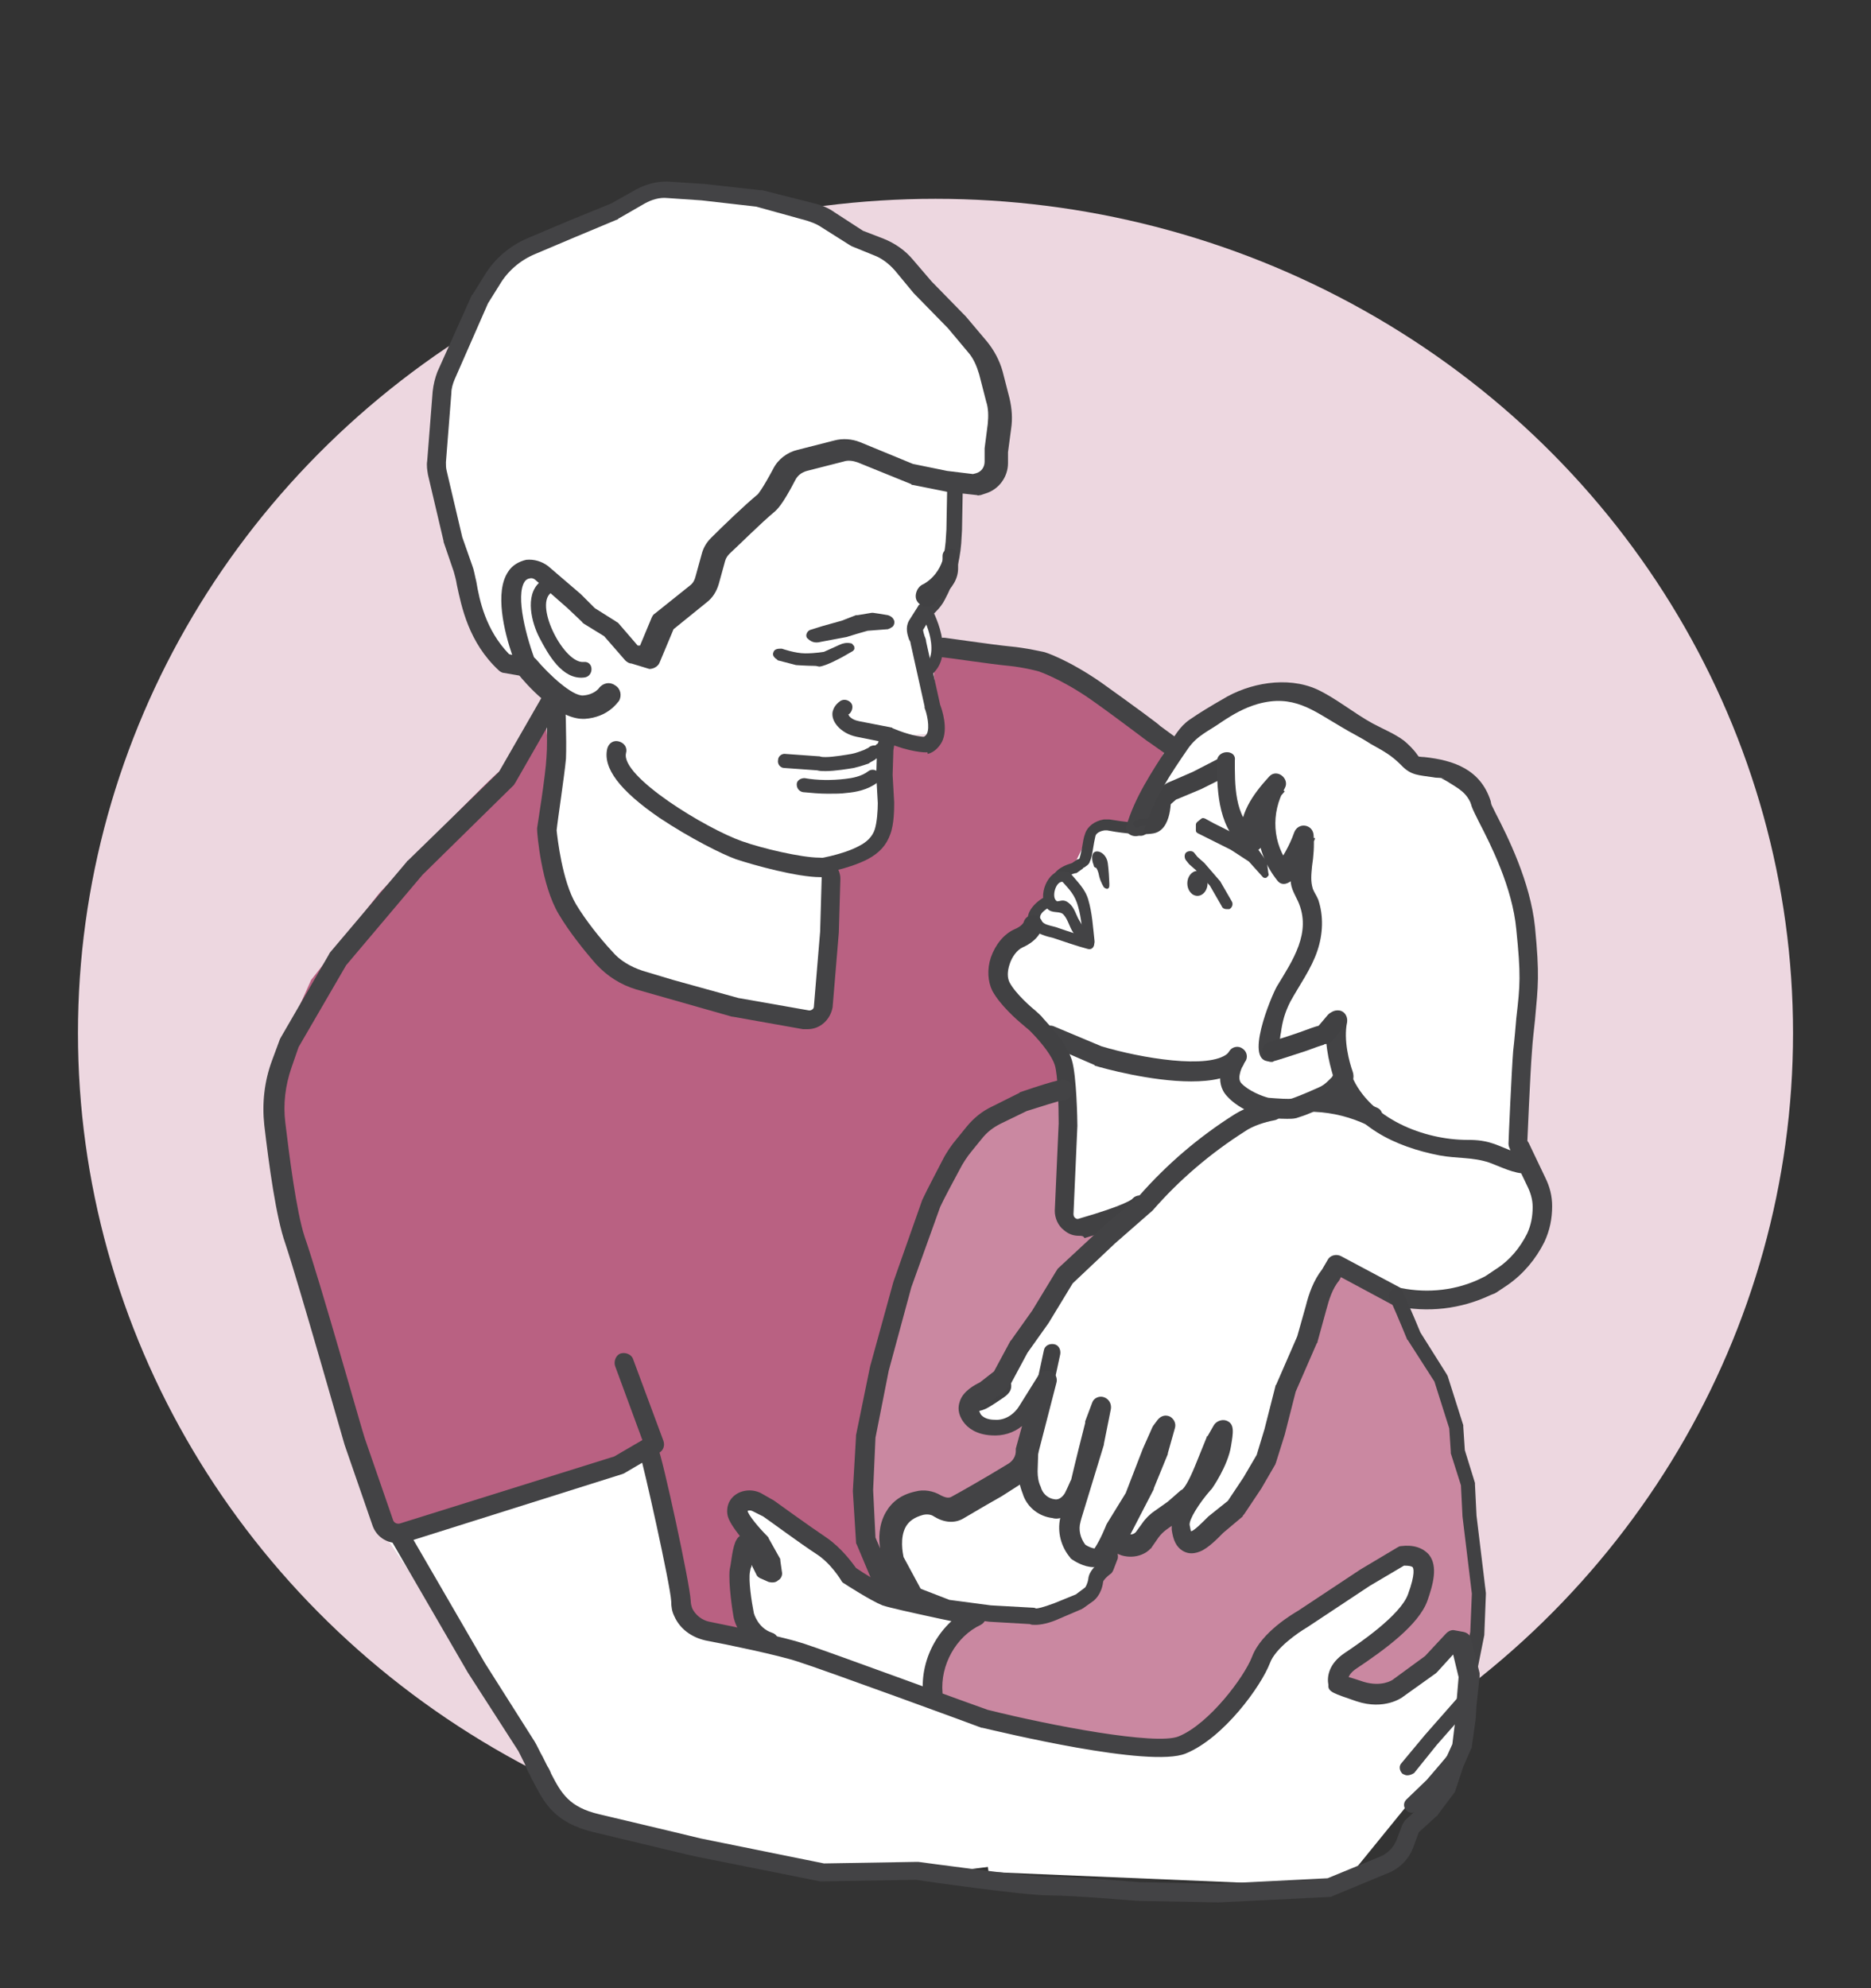 <?xml version="1.0" encoding="utf-8"?>
<!-- Generator: Adobe Illustrator 24.0.2, SVG Export Plug-In . SVG Version: 6.00 Build 0)  -->
<svg version="1.1" xmlns="http://www.w3.org/2000/svg" xmlns:xlink="http://www.w3.org/1999/xlink" x="0px" y="0px" width="240px"
	 height="255px" viewBox="0 0 240 255" style="enable-background:new 0 0 240 255;" xml:space="preserve">
<rect x="0" y="0" width="240" height="255" fill="#333333" stroke="none"/>
<style type="text/css">
	.st0{fill:#EDD7E0;}
	.st1{fill:#FFFFFF;}
	.st2{opacity:0.6;fill:#A6D0AB;}
	.st3{fill:#A73A64;}
	.st4{fill:#DCB0C1;}
	.st5{fill:#434345;}
	.st6{fill:none;stroke:#434345;stroke-width:2.314;stroke-linecap:round;stroke-linejoin:round;stroke-miterlimit:10;}
	.st7{fill:#B96182;}
	.st8{fill:#FFFFFF;stroke:#FFFFFF;stroke-width:1.176;stroke-miterlimit:10;}
	.st9{fill:#A73A64;stroke:#A73A64;stroke-width:1.176;stroke-linejoin:round;stroke-miterlimit:10;}
	.st10{fill:#434345;stroke:#434345;stroke-width:1.176;stroke-linejoin:round;stroke-miterlimit:10;}
	.st11{fill:#A73A64;stroke:#A73A64;stroke-width:1.176;stroke-miterlimit:10;}
	.st12{fill:#434345;stroke:#434345;stroke-width:1.176;stroke-miterlimit:10;}
	.st13{fill:#CA88A1;}
	.st14{fill:#5F9E6C;}
	.st15{fill:none;stroke:#434345;stroke-width:2.06;stroke-linecap:round;stroke-miterlimit:10;}
	.st16{fill:none;stroke:#434345;stroke-width:1.545;stroke-linecap:round;stroke-linejoin:round;stroke-miterlimit:10;}
	.st17{fill:none;stroke:#434345;stroke-width:2.06;stroke-linecap:round;stroke-linejoin:round;stroke-miterlimit:10;}
	.st18{fill:none;stroke:#434345;stroke-width:1.545;stroke-linecap:round;stroke-miterlimit:10;}
	.st19{fill:none;stroke:#434345;stroke-width:2.575;stroke-linecap:round;stroke-miterlimit:10;}
	.st20{fill:#434345;stroke:#434345;stroke-width:0.258;stroke-miterlimit:10;}
	.st21{fill:none;stroke:#434345;stroke-width:3;stroke-miterlimit:10;}
	.st22{fill:none;stroke:#434345;stroke-width:3;stroke-linecap:round;stroke-linejoin:round;stroke-miterlimit:10;}
	.st23{fill:none;stroke:#434345;stroke-width:2.418;stroke-linecap:round;stroke-linejoin:round;stroke-miterlimit:10;}
	.st24{fill:#BC7597;}
	.st25{clip-path:url(#SVGID_2_);fill:none;}
	.st26{clip-path:url(#SVGID_2_);fill:#FFFFFF;}
	.st27{clip-path:url(#SVGID_2_);}
	.st28{clip-path:url(#SVGID_2_);fill:#B96182;}
	
		.st29{clip-path:url(#SVGID_2_);fill:none;stroke:#434345;stroke-width:2.902;stroke-linecap:round;stroke-linejoin:round;stroke-miterlimit:10;}
	.st30{clip-path:url(#SVGID_2_);fill:none;stroke:#434345;stroke-width:1.524;stroke-miterlimit:10;}
	
		.st31{clip-path:url(#SVGID_2_);fill:none;stroke:#434345;stroke-width:1.935;stroke-linecap:round;stroke-linejoin:round;stroke-miterlimit:10;}
	.st32{clip-path:url(#SVGID_2_);fill:#434345;}
	.st33{clip-path:url(#SVGID_2_);fill:none;stroke:#434345;stroke-width:2.902;stroke-miterlimit:10;}
	
		.st34{clip-path:url(#SVGID_2_);fill:none;stroke:#434345;stroke-width:1.524;stroke-linecap:round;stroke-linejoin:round;stroke-miterlimit:10;}
	.st35{fill:none;stroke:#434345;stroke-width:2.742;stroke-linecap:round;stroke-linejoin:round;stroke-miterlimit:10;}
	.st36{fill:#414143;}
	.st37{fill:none;stroke:#434345;stroke-width:2;stroke-linecap:round;stroke-linejoin:round;stroke-miterlimit:10;}
	.st38{fill:none;stroke:#434345;stroke-width:2.5;stroke-linecap:round;stroke-linejoin:round;stroke-miterlimit:10;}
	.st39{fill:#434345;stroke:#434344;stroke-miterlimit:10;}
	.st40{fill:none;stroke:#434345;stroke-width:2.5;stroke-miterlimit:10;}
	.st41{fill:none;stroke:#434345;stroke-width:1.4;stroke-miterlimit:10;}
	.st42{fill:#434345;stroke:#434345;stroke-miterlimit:10;}
	.st43{fill:none;stroke:#434344;stroke-width:2.5;stroke-linecap:round;stroke-linejoin:round;stroke-miterlimit:10;}
	.st44{fill:#434344;stroke:#434344;stroke-width:2;stroke-linecap:round;stroke-linejoin:round;stroke-miterlimit:10;}
	.st45{fill:#434344;}
	.st46{fill:#434345;stroke:#434345;stroke-width:0.765;stroke-miterlimit:10;}
	.st47{fill:none;stroke:#434345;stroke-width:2;stroke-linecap:round;stroke-miterlimit:10;}
	.st48{fill:none;stroke:#434345;stroke-width:2.5;stroke-linecap:round;stroke-miterlimit:10;}
	.st49{fill:none;stroke:#434345;stroke-width:1.912;stroke-linecap:round;stroke-linejoin:round;stroke-miterlimit:10;}
	.st50{fill:none;stroke:#434345;stroke-width:3;stroke-linecap:round;stroke-miterlimit:10;}
	.st51{fill:#434345;stroke:#434345;stroke-width:0.765;stroke-linecap:round;stroke-linejoin:round;stroke-miterlimit:10;}
	.st52{clip-path:url(#SVGID_4_);fill:#EDD7E0;}
	.st53{clip-path:url(#SVGID_4_);fill:#FFFFFF;}
	.st54{clip-path:url(#SVGID_4_);fill:#A73A64;}
	.st55{clip-path:url(#SVGID_4_);fill:#B96182;}
	.st56{clip-path:url(#SVGID_4_);fill:#DCB0C1;}
	.st57{clip-path:url(#SVGID_4_);}
	.st58{fill:#4D4D4D;}
	.st59{clip-path:url(#SVGID_4_);fill:#4D4D4D;}
	
		.st60{clip-path:url(#SVGID_4_);fill:none;stroke:#4D4D4D;stroke-width:2.5;stroke-linecap:round;stroke-linejoin:round;stroke-miterlimit:10;}
	.st61{clip-path:url(#SVGID_6_);fill:#EDD7E0;}
	.st62{clip-path:url(#SVGID_6_);fill:#FFFFFF;}
	.st63{clip-path:url(#SVGID_6_);fill:#DCB0C1;}
	.st64{clip-path:url(#SVGID_6_);}
	.st65{fill:#8CC63F;}
	.st66{fill:none;stroke:#434345;stroke-width:1.129;stroke-linecap:round;stroke-linejoin:round;stroke-miterlimit:10;}
	.st67{fill:#434345;stroke:#434345;stroke-width:0.753;stroke-linecap:round;stroke-linejoin:round;stroke-miterlimit:10;}
	.st68{fill:#434345;stroke:#434345;stroke-width:2;stroke-linecap:round;stroke-linejoin:round;stroke-miterlimit:10;}
</style>
<g id="Lager_1">
</g>
<g id="Lager_3">
	<ellipse class="st0" cx="120" cy="132.5" rx="110" ry="107"/>
</g>
<g id="Lager_4">
</g>
<g id="Lager_2">
</g>
<g id="Lager_6">
</g>
<g id="Lager_7">
</g>
<g id="Lager_8">
</g>
<g id="Lager_5">
	<g>
		<defs>
			<path id="SVGID_1_" d="M-151.7,15.2c64.8,0,119.3,45.5,125.1,110c7.8,86.1-7.4,127.4-100.8,108.2
				c-63.5-13.1-151.3,7.5-140.3-103.7"/>
		</defs>
		<clipPath id="SVGID_2_">
			<use xlink:href="#SVGID_1_"  style="overflow:visible;"/>
		</clipPath>
		<path class="st29" d="M29.7,144.6l-16.1,0.7c0,0,1.9,4.7-7.7,0.9l-7.1,0.3"/>
	</g>
	<g>
		<path class="st1" d="M71.1,89.4l-4.7,6.4l-1.4,4l-8.5,7.6l-8.8,10.4l-4.5,5.7l-5.9,10.2l-2.6,6.2l1.7,12.3l2.1,7.1l5.2,19.9
			l5.7,17.8l24.2,35.4l31.4,7.8h15.7l7.2-0.9c6.2-0.8,8.5-8.6,3.7-12.6l-7.8-6.6l-39.3-30.4l2.6,14.7l0.9,3.3l6.2,2.1l1.7-0.2
			l-1.2-5l0.9-5.9l-0.7-3.8c0,0-1.4-2.1,0-2.6c1.4-0.5,3.8,1.4,3.8,1.4l5.9,3.8l3.3,3.3l5.2,3.3l-2.4-6.4v-9.7l1.2-10.4l6.9-23.4
			l2.6-2.6l1.4-3.3c0,0,4.5-5.2,8.1-6.2s5.9-2.6,5.9-2.6l-0.5-4.5l-4-3.8l-4.5-4.5c0,0-2.4-2.4,0.5-5c2.8-2.6,4-4.7,4-4.7l1.9-3.1
			l1.7-1.7l2.8-1.7l1.2-3.6l1.7-1.2h2.6l2.1-3.6l4-6.4l-13.7-10.4L130,84l-9.2-0.7l-1.4,3.1l1.4,6.4l-0.9,2.6h-3.6l-2.1-0.5
			l-0.7,4.3l0.7,6.2l-0.9,2.4l-4,2.6l-2.6,1.2c0,0-0.9,18.5-1.2,18.9c-0.2,0.5-4,0.5-4,0.5l-21.6-5l-5.4-5.9l-3.6-7.6l-0.9-6.4
			c0,0,3.1-14,1.9-15.9"/>
		<path class="st1" d="M150.4,95l-19.8,15.8l-7.1,11.6l10.4,14.6l2.8,7.4l-0.3,14.2l12-6.4l-12.3,11.6l-7.1,10.6l-2.4,2.9l-3.1,2.4
			c0,0,1.2,3.5,3.4,3.2c2.2-0.3,4.6-2.5,4.6-2.5l2.4-4.2l-1.9,9.2l-1.6,3.4l-8.7,4.7l-3.1-1.3l-3.5,1.5l-1.2,3.5l1.2,4.1l1.8,3.5
			l-2.5-0.1l-5.8-3.3l-2.2-2.8l-8.8-6.3c0,0-3.9,0.2-3.3,1.4c0.6,1.2,3,4.8,3,4.8l-2.5-0.6l-0.4,5.2l0.9,4.4l1.8,2.7l4.9,1.2
			l11.8,4.5l10.6,3.9l2.4,20.3l45.2,1.9l16.1-19.8l1.9-14l0.5-4.8l-2-10.1v-3.6l-1.5-4.6l-1-3.7L185,177l-3.5-5.3l-1.9-5.1l3.6-0.1
			c0,0,11-1.6,12.5-5.7s2.1-8.1,2.1-8.1l-3-6.4l1.1-14.4l0.3-11.7l-1.5-6.1l-2.5-6.5l-2.1-5.6l-3.3-3.3l-5.1-0.6l-2.8-2.4l-7-4.5
			l-4.3-2.1l-4.4-0.6l-4.8,1.6l-4.8,2.7l-2.1,1.9L150.4,95z"/>
		<path class="st7" d="M69.8,90.7c0,0-4.7,7.9-5.3,7.9s-15.8,15.9-15.8,15.9l-8.8,11.2l-4.9,11l0.8,18.6l13.8,41.7l28.6-9.6l4.1-1.4
			l5.2,22.2l7.7,1.8l-0.1-12.5l-1.1-4.1l2.9-1.4l10.6,8.2l5.1,4.2c0,0-2.7-11.1-2.7-12.2c0-1.1,1.1-9.9,1.1-9.9l7.4-28.2l6-9.6
			l7.7-3.8l4.1-1.6l-1.4-5.2l-7.3-8.6l0.8-3.3l2.9-3.2l2.3-3l1.2-2.5l3-2.2l2.5-5.1l4.5-0.1l5.1-10.4L133.1,85l-12.6-1.6
			c0,0-2.1,2.7-1.8,3.8c0.3,1.1,1.8,5.5,1.8,5.5l-1.4,2.2l-5.2-0.5l-0.5,3.8l-0.3,6.9c0,0,0,3.8-6,4.9l-2.5,20.8l-7.1-1.1l-20.8-6.6
			l-6.6-10.7l0.5-14L69.8,90.7z"/>
		<path class="st1" d="M84.1,23.8l-7.8,4l-10.2,4.7l-3.8,4.3l-5,11.4l-1.4,6.4l0.2,6.4l1.9,9l1.7,6.6l2.8,6.4l3.3,2.6l2.1,0.9
			l2.8,3.8l-1.2,18l7.8,15l23,7.1l5-0.1c0,0,0.2-0.5,1.4-9.7c1.2-9.2-0.1-9.1-0.1-9.1l6.5-2.8l0.8-7.1l-0.1-7.1l6.9-0.5l-1.1-9
			l-0.4-5.2l3.9-17.2l4.7-2.8l0.7-6.6l-2.1-7.8l-7.6-7.8l-4.5-5.2l-5-1.9l-4-2.8l-8.5-2.4L84.1,23.8z"/>
		<path class="st13" d="M136.9,139.4l-9.5,3.8l-4.5,5l-2.1,4.7l-2.8,3.3l-3.8,13.5l-3.3,13.7l-0.2,9.7l1.7,7.8l4.7,3.8l-2.8-6.9
			c0,0-1.4-6.4,6.4-4.5l3.1-0.7l7.6-4.7l1.2-7.1l-3.3,2.1l-4.3-0.5l-1.2-2.8l5-3.3l3.8-7.3l4.3-5.9l11.1-9.7l-8.3,4.3l-3.1-1.9
			l0.7-3.5L136.9,139.4z"/>
		<path class="st13" d="M179.5,166.6l-8.1-4.7l-2.8,4.3l-3.8,11.8l-1.9,7.3l-3.3,6.4l-3.3,3.8l-3.1,1.9c0,0-3.3,0.2-1.9-3.3
			l-1.7,0.2l-3.1,3.3l-3.3,0.2l-0.5,2.1l-1.4,2.4l-0.7,2.1l-8.1,3.6l-7.3-0.5c0,0-6.9,3.8-5,10.2c0,0,25.6,8.1,29.6,6.6l3.8-1.9
			l5.2-4.3l3.6-6.6l5.2-4.3l9.5-6.2c0,0,4.5-2.1,5.4-0.7l-0.5,4.7l-3.8,3.8l-5.7,4.5c0,0-1.4,3.6,1.7,3.6s5.9-1.2,5.9-1.2l5.9-5
			l1.9,1.7l1.2-2.6v-7.3l-0.4-9.5c-0.1-1.6-0.3-3.1-0.8-4.6l-1.4-4.7c-0.1-0.2-0.1-0.5-0.2-0.7l-0.9-4c-0.4-2-1.2-3.9-2.3-5.5
			l-1.9-2.9L179.5,166.6z"/>
		<g>
			<path class="st5" d="M118.8,96.5c-0.1,0-2,0-4.9-1.2l-4-0.8c-1-0.2-1.9-0.7-2.5-1.4c-0.5-0.6-0.7-1.2-0.6-1.8
				c0.1-0.4,0.3-0.9,1-1.4c0.5-0.3,1.1-0.1,1.4,0.3s0.1,1.1-0.3,1.4c0,0,0,0-0.1,0c0,0,0.1,0.1,0.1,0.2c0.3,0.4,0.8,0.6,1.3,0.7
				l4.1,0.8c0.1,0,0.1,0,0.2,0.1c2.1,0.9,3.6,1.1,4,1.1c0.2-0.1,0.3-0.2,0.4-0.4c0.4-0.8,0-2.6-0.3-3.3c0,0,0-0.1,0-0.2l-1.8-8.1
				c0-0.2-0.1-0.3-0.2-0.5c-0.2-0.6-0.5-1.5,0-2.4l1.2-1.9c0-0.1,0.1-0.1,0.2-0.2l0.6-0.6c0.3-0.3,0.6-0.6,0.8-1
				c1.1-2,1.7-4.2,1.9-6.4l0.1-1.6l0.1-5.4c0-0.6,0.5-1,1-1c0.6,0,1,0.5,1,1l-0.1,5.5l-0.1,1.7c-0.2,2.5-0.9,5-2.1,7.2
				c-0.3,0.6-0.7,1.1-1.2,1.6l-0.5,0.5l-1.1,1.8c0,0.1,0.1,0.5,0.2,0.8c0.1,0.2,0.2,0.5,0.2,0.7l1.8,8.1c0.2,0.5,1.1,3.1,0.2,4.8
				c-0.4,0.7-1,1.3-1.8,1.5C119,96.4,118.9,96.5,118.8,96.5z"/>
		</g>
		<g>
			<path class="st5" d="M104.7,112.2c-0.5,0-0.9-0.4-1-0.9c-0.1-0.5,0.3-1.1,0.8-1.1c0,0,3.5-0.5,5.7-1.7c1-0.5,1.7-1.2,2-2.1
				c0.3-0.9,0.4-2.5,0.4-3.4c-0.1-1.6-0.2-3.5-0.2-3.5l0.1-3.4c0-0.1,0-0.1,0-0.2l0.4-1.8c0.1-0.5,0.6-0.9,1.2-0.8
				c0.5,0.1,0.9,0.6,0.8,1.2l-0.3,1.7l-0.1,3.2l0,0c0,0,0.1,1.9,0.2,3.5c0,0.8,0,2.8-0.5,4.1c-0.5,1.4-1.4,2.4-2.9,3.2
				c-2.5,1.3-6.2,1.9-6.4,1.9C104.8,112.2,104.7,112.2,104.7,112.2z"/>
		</g>
		<g>
			<path class="st5" d="M105.9,98.9c-0.4,0-0.7,0-1.1-0.1l-4.2-0.3c-0.5,0-0.9-0.5-0.8-1c0-0.5,0.5-0.9,1-0.8L105,97
				c0,0,0.1,0,0.1,0c0.3,0.1,0.5,0.1,0.8,0.1c1,0,2.7-0.3,3.3-0.4c0.6-0.1,1.3-0.4,1.6-0.5l0.6-0.3c0.2-0.2,0.5-0.3,0.8-0.3
				c0,0,0.1,0,0.1,0c0.1-0.1,0.2-0.2,0.4-0.3l0.7-0.2c0.5-0.2,1,0.1,1.1,0.6c0.2,0.5-0.1,1-0.6,1.1l-0.4,0.1
				c-0.3,0.3-0.6,0.4-0.9,0.4c-0.1,0-0.1,0-0.2,0c0,0-0.1,0-0.1,0.1l-0.7,0.4c0,0-0.1,0-0.1,0.1c0,0-1.1,0.4-2,0.6
				C108.9,98.6,107.1,98.9,105.9,98.9C105.9,98.9,105.9,98.9,105.9,98.9z M112.5,97.3C112.5,97.3,112.5,97.3,112.5,97.3
				C112.5,97.3,112.5,97.3,112.5,97.3z"/>
		</g>
		<g>
			<path class="st5" d="M104.7,82.4c-0.6,0-1-0.4-1.2-0.6c-0.1-0.2-0.1-0.4,0-0.6c0.1-0.2,0.2-0.3,0.4-0.4l1.6-0.5l2.5-0.7l1.8-0.7
				c0,0,0.1,0,0.2,0l1.8-0.3c0.1,0,0.1,0,0.2,0c0.1,0,1.3,0.2,1.9,0.3c0.6,0.2,0.7,0.5,0.8,0.7c0.1,0.4-0.1,0.8-0.4,0.9
				c-0.1,0.1-0.2,0.1-0.4,0.2l-2.6,0.2l-1.4,0.4l-1.3,0.4l-3.2,0.6C105,82.4,104.9,82.4,104.7,82.4z"/>
		</g>
		<g>
			<path class="st5" d="M104.4,85.4c-0.9,0-2.3-0.1-2.3-0.1l-2.3-0.6c0,0-0.1,0-0.1-0.1c-0.2-0.1-0.7-0.5-0.5-0.9
				c0.1-0.5,0.7-0.5,0.9-0.5c0.1,0,0.1,0,0.2,0c0,0,1.7,0.6,3,0.6c1.3,0,2.4-0.2,2.4-0.2l2-0.9c0.4-0.2,0.9-0.3,1.4-0.2
				c0.1,0,0.3,0.1,0.3,0.2l0.1,0.1c0.1,0.1,0.1,0.2,0.1,0.4c0,0.1-0.1,0.2-0.2,0.3l-1.4,0.8c-0.2,0.1-2,1.1-2.9,1.2
				C104.7,85.4,104.6,85.4,104.4,85.4z"/>
		</g>
		<g>
			<path class="st5" d="M118.9,86.9c-0.2,0-0.4-0.1-0.6-0.3c-0.2-0.3-0.2-0.7,0.1-1c2.6-2-0.3-7-0.3-7.1c-0.2-0.3-0.1-0.8,0.3-1
				c0.3-0.2,0.8-0.1,1,0.3c0.1,0.3,3.5,6.2-0.1,8.9C119.2,86.8,119.1,86.9,118.9,86.9z"/>
		</g>
		<g>
			<path class="st36" d="M118.8,77.8c-0.4,0-0.8-0.2-1.1-0.6c-0.3-0.4-0.3-0.9-0.1-1.4c0.2-0.5,0.6-0.8,0.9-0.9c1.2-0.7,2-1.8,2.4-3
				c0,0,0,0,0,0c0-0.2,0-0.4,0-0.6c0-0.6,0.5-1,1.1-0.9c0.6,0,1,0.5,0.9,1.1c0,0.2,0,0.4,0,0.6c0,0.2,0,0.5,0,0.8
				c0,1.3-0.7,2.5-2.1,3.7c-0.4,0.3-0.8,0.7-1.2,1C119.6,77.6,119.3,77.8,118.8,77.8C118.9,77.8,118.8,77.8,118.8,77.8z M119.4,76.8
				L119.4,76.8L119.4,76.8z"/>
		</g>
		<g>
			<path class="st36" d="M146.3,107.2c-0.2,0-0.5-0.1-0.7-0.2c-0.6-0.4-0.7-1.2-0.3-1.7l1.8-2.5c0.2-0.2,0.4-0.5,0.6-0.7l1.4-1.2
				c0.3-0.3,0.6-0.5,0.9-0.6l3-1.3l3.5-1.8c0.6-0.3,1.4-0.1,1.7,0.5c0.3,0.6,0.1,1.4-0.5,1.7l-3.6,1.8l-3.1,1.3
				c-0.1,0-0.2,0.1-0.2,0.1l-1.4,1.2c-0.1,0.1-0.1,0.1-0.2,0.2l-1.8,2.5C147.1,107,146.7,107.2,146.3,107.2z"/>
		</g>
		<g>
			<path class="st36" d="M135.9,113.1c-0.1,0-0.3,0-0.4-0.1c-0.3-0.2-0.4-0.7-0.2-1c0.5-0.7,1.5-1.1,2.2-1.3l0,0l0.6-0.4
				c0,0,0.1-0.1,0.2-0.1c0.1,0,0.2-0.1,0.2-0.2c0.1-0.3,0.2-0.8,0.3-1.3c0.1-0.6,0.2-1.3,0.4-1.8c0.3-0.9,1.2-1.6,2.4-1.8
				c0.2,0,0.5,0,0.7,0c1.8,0.3,4.2,0.6,5.4,0.4c1-0.2,1.2-2.4,1.1-3.5c0-0.4,0.3-0.7,0.7-0.7c0.4,0,0.7,0.3,0.7,0.6
				c0,0.5,0.2,4.6-2.3,5c-1.8,0.3-4.9-0.2-5.9-0.4c-0.1,0-0.2,0-0.2,0c-0.3,0-1.2,0.2-1.3,0.8c-0.1,0.4-0.2,1-0.3,1.6
				c-0.1,0.6-0.2,1.2-0.4,1.6c-0.1,0.4-0.5,0.6-0.8,0.8c-0.1,0-0.1,0.1-0.1,0.1l-0.7,0.5c-0.1,0.1-0.2,0.1-0.3,0.1
				c-1,0.3-1.4,0.6-1.5,0.8C136.3,113,136.1,113.1,135.9,113.1z M138.7,110L138.7,110L138.7,110z"/>
		</g>
		<g>
			<path class="st5" d="M142,114c-0.1,0-0.3-0.1-0.4-0.2c0,0-0.4-0.6-0.6-1.4c-0.1-0.6-0.3-1-0.4-1.1c-0.1,0-0.3-0.1-0.3-0.3
				c-0.2-0.5-0.3-1.1-0.1-1.5c0.1-0.2,0.3-0.3,0.5-0.3c0.7,0,1.3,0.7,1.4,1.5c0.1,0.6,0.2,2.3,0.2,2.6v0.3c0,0.2-0.1,0.4-0.3,0.4
				C142.1,114,142.1,114,142,114z M141.2,110.5C141.2,110.5,141.3,110.5,141.2,110.5c0,0,0-0.1,0-0.1
				C141.2,110.4,141.2,110.5,141.2,110.5z"/>
		</g>
		<g>
			<path class="st5" d="M157.3,116.6c-0.2,0-0.5-0.1-0.6-0.4l-1.5-2.6l-1.8-2l-0.8-0.7c0,0-0.1-0.1-0.1-0.1l-0.4-0.5
				c-0.2-0.3-0.2-0.8,0.1-1c0.3-0.2,0.8-0.2,1,0.1l0.4,0.5l0.9,0.8l1.9,2.2c0,0,0.1,0.1,0.1,0.1l1.5,2.6c0.2,0.3,0.1,0.8-0.3,1
				C157.5,116.6,157.4,116.6,157.3,116.6z"/>
		</g>
		<g>
			<path class="st36" d="M152.8,112.2c0,0-0.5,0.7-0.2,1.3c0.3,0.5,1.2,1.2,1.2,1.2s1.2-0.4,0.6-1.3l-1.2-1.2H152.8z"/>
		</g>
		<g>
			<path class="st5" d="M162.5,110.5c0,0,0-0.1-0.1-0.1l-0.9-1.3c0,0-0.1-0.1-0.1-0.1l-3.2-2.2c0,0,0,0-0.1,0l-2.4-1.2l-1.1-0.6
				c-0.2-0.1-0.4-0.1-0.5,0l-0.5,0.4c-0.1,0.1-0.2,0.2-0.2,0.4v0.7c0,0.2,0.1,0.3,0.3,0.4l4.2,2.1l2.3,1.5l1.8,2
				c0.1,0.1,0.2,0.1,0.3,0.1c0.1,0,0.2,0,0.2-0.1c0.2-0.1,0.3-0.3,0.2-0.5L162.5,110.5z"/>
		</g>
		<g>
			<g>
				<path class="st5" d="M146.8,106.4c1.1-3.8,3.4-7.2,5.6-10.4c1.2-1.7,2.6-2.2,4.3-3.4c1.5-1,2.9-1.8,4.6-2.3
					c4.6-1.3,7.1,0.8,10.7,2.9c1.3,0.8,2.6,1.4,3.8,2.2c1.8,1,2.7,1.5,3.9,2.7c1.3,1.4,2.3,1.3,4.2,1.6c0.4,0.1,1,0,1.4,0.2
					c-1-0.3,0.2,0.2,0.3,0.3c1.4,0.9,2.6,1.4,3.2,3.2c0.5,1.5,2.9,0.9,2.4-0.7c-1.3-4-4.7-5.2-8.5-5.6c-0.4,0-0.8-0.1-1.2-0.1
					c0.8,0.1,0.8,0.5,0.3-0.2c-0.4-0.6-1.1-1.3-1.7-1.8c-1.2-0.9-2.7-1.5-4-2.2c-2.4-1.3-4.8-3.3-7.2-4.4c-3.8-1.7-8.7-0.8-12.1,1.3
					c-1.4,0.8-2.9,1.7-4.2,2.6c-1.3,0.9-2,2.2-2.8,3.5c-2.1,3.3-4.2,6.4-5.3,10.1C144,107.2,146.4,107.9,146.8,106.4L146.8,106.4z"
					/>
			</g>
		</g>
		<g>
			<g>
				<path class="st5" d="M156.1,97.7c0,4,0.2,8.9,3.9,11.4c0.7,0.5,2-0.1,1.9-1.1c-0.3-2.6,1.2-4.6,2.9-6.5c-0.7-0.5-1.3-1-2-1.5
					c-2.4,4.2-1.9,9.3,1.1,13c0.6,0.7,1.5,0.3,2-0.3c1.2-1.6,2.1-3.3,2.8-5.2c-0.8-0.1-1.6-0.2-2.5-0.3c0.1,1.9-0.4,3.4-0.6,5.2
					c-0.2,1.3,0.4,2.1,0.9,3.2c1.8,4-0.7,7.6-2.7,10.9c-0.7,1.2-4.4,10-0.8,9.6c1.6-0.2,1.6-2.7,0-2.5c0.3,0.3,0.6,0.7,0.9,1
					c0-0.2,0.1-0.4,0.1-0.6c0.2-0.3,0.2-1.2,0.3-1.5c0.2-1.5,0.5-2.6,1.2-4c1.2-2.2,2.7-4.2,3.5-6.6c0.7-2.1,0.8-4.4,0.1-6.5
					c-0.2-0.5-0.5-0.9-0.7-1.4c-0.3-1-0.2-1.8-0.1-2.9c0.2-1.3,0.3-2.6,0.2-4c-0.1-1.4-2-1.7-2.5-0.3c-0.6,1.7-1.5,3.2-2.5,4.6
					c0.7-0.1,1.3-0.2,2-0.3c-2.3-2.9-2.5-6.8-0.7-10c0.7-1.2-1-2.6-2-1.5c-2.1,2.3-4,4.9-3.6,8.2c0.6-0.4,1.3-0.7,1.9-1.1
					c-2.8-1.9-2.7-6.2-2.7-9.2C158.6,96.1,156.1,96.1,156.1,97.7L156.1,97.7z"/>
			</g>
		</g>
		<g>
			<g>
				<path class="st5" d="M136.4,111.7c-2-0.2-3.4,3.3-2.1,4.8c0.7,0.8,1.7,0.2,2.2,0.9c0.5,0.6,0.7,1.5,1.1,2.1
					c0.4,0.7,0.9,1.3,1.5,1.9c0.6,0.7,1.6-0.3,1-1c-0.7-0.8-1.3-1.7-1.8-2.6c-0.3-0.6-0.5-1.3-1-1.8c-0.3-0.3-0.6-0.5-1-0.5
					c-0.2,0-0.5,0.1-0.7,0.1c-0.8-0.4-0.2-2.6,0.7-2.5C137.3,113.2,137.3,111.8,136.4,111.7L136.4,111.7z"/>
			</g>
		</g>
		<g>
			<g>
				<path class="st5" d="M136.2,113c1,1.1,1.7,1.8,2.1,3.3c0.4,1.4,0.5,2.9,0.7,4.4c0.1,0.9,1.5,0.9,1.4,0c-0.2-1.8-0.3-3.6-0.8-5.3
					c-0.4-1.4-1.4-2.3-2.3-3.4C136.6,111.4,135.6,112.4,136.2,113L136.2,113z"/>
			</g>
		</g>
		<g>
			<g>
				<path class="st5" d="M133.9,115.1c-1.4,0.8-3,2.6-1.4,4.1c0.7,0.6,1.7,0.9,2.6,1.1c1.5,0.5,2.9,1,4.4,1.4
					c0.9,0.3,1.2-1.1,0.4-1.3c-1.4-0.5-2.8-0.9-4.2-1.4c-0.5-0.2-1.4-0.3-1.8-0.6c-1.1-0.8-0.1-1.6,0.8-2.1
					C135.4,115.9,134.7,114.7,133.9,115.1L133.9,115.1z"/>
			</g>
		</g>
		<g>
			<path class="st36" d="M148.5,106.4c-0.1,0-0.2,0-0.3-0.1c0,0-0.9-0.7-2.2-0.2c-0.2,0.1-0.5,0-0.6-0.3c-0.1-0.2,0-0.5,0.3-0.6
				c1.8-0.6,3.1,0.3,3.1,0.4c0.2,0.2,0.2,0.4,0.1,0.7C148.8,106.3,148.7,106.4,148.5,106.4z"/>
		</g>
		<g>
			<g>
				<path class="st5" d="M67.7,86.8c-0.1,0-0.1,0-0.2,0l-2.9-0.5c-0.2,0-0.5-0.2-0.6-0.3c-3.9-3.6-4.8-8.2-5.4-11
					c-0.1-0.7-0.3-1.3-0.4-1.7l-1.3-3.8c0,0,0-0.1,0-0.1l-2-8.5c-0.1-0.6-0.2-1.2-0.1-1.8l0.7-8.9c0.1-0.9,0.3-1.7,0.6-2.5l4.4-9.8
					c0,0,0-0.1,0.1-0.1l1.5-2.4c1.3-2.2,3.3-3.9,5.7-4.9l5.2-2.2c0,0,0,0,0,0l5.4-2.2l3.2-1.8c1.3-0.7,2.8-1.1,4.3-1l4.5,0.3
					l7.2,0.8c0.1,0,0.1,0,0.2,0l6.7,1.7c0.9,0.2,1.8,0.6,2.5,1.1l3.7,2.4l2.6,1c1.5,0.6,2.8,1.5,3.8,2.7l2.4,2.8l4.4,4.5l2.7,3.2
					c0.9,1.1,1.6,2.4,2,3.8l0.9,3.5c0.3,1.3,0.4,2.6,0.2,3.9l-0.4,3v1.4c0,1.8-1.2,3.4-2.9,3.9l-0.6,0.2c-0.2,0-0.3,0.1-0.5,0
					l-3.6-0.4c0,0-0.1,0-0.1,0l-4.5-0.9c-0.1,0-0.2,0-0.2-0.1l-6.9-2.8c-0.6-0.2-1.2-0.3-1.8-0.1l-4.7,1.2c-0.7,0.2-1.2,0.6-1.5,1.2
					c-1.7,3.3-2.4,3.8-2.6,4c-1.7,1.4-4.6,4.3-5.8,5.4c-0.3,0.3-0.5,0.6-0.6,1l-0.8,2.9c-0.3,1-0.8,1.8-1.6,2.4l-4.2,3.4l-1.8,4.3
					c-0.2,0.5-0.8,0.8-1.3,0.8L81,85.1c-0.3,0-0.6-0.2-0.8-0.4l-2.7-3.1L74.9,80c-0.1-0.1-0.2-0.1-0.2-0.2L72.8,78l-4.1-3.6
					c-0.2-0.2-0.5-0.3-0.8-0.2c-0.1,0-0.4,0.1-0.6,0.4c-1.2,1.8,0.2,7.2,1.5,10.5c0.2,0.4,0.1,0.9-0.2,1.3
					C68.4,86.6,68,86.8,67.7,86.8z M65.3,83.9l0.4,0.1c-1-2.9-2.3-8.1-0.5-10.7c0.5-0.8,1.4-1.3,2.3-1.5c1-0.1,2,0.2,2.8,0.8
					l4.2,3.6l1.8,1.8l2.7,1.7c0.1,0.1,0.2,0.1,0.3,0.2l2.5,2.9l0.3,0l1.5-3.6c0.1-0.2,0.2-0.4,0.4-0.5l4.5-3.6
					c0.4-0.3,0.6-0.7,0.7-1.1l0.8-2.9c0.2-0.8,0.6-1.5,1.2-2.1c1.5-1.5,4.3-4.2,6-5.6c0,0,0.5-0.5,2-3.3c0.6-1.2,1.8-2.1,3.1-2.4
					l4.7-1.2c1.1-0.3,2.3-0.2,3.3,0.2l6.8,2.8l4.4,0.9l3.3,0.4l0.4-0.1c0.7-0.2,1.1-0.8,1.1-1.5v-1.5c0-0.1,0-0.1,0-0.2l0.4-3.1
					c0.1-1,0.1-2-0.2-2.9l-0.9-3.5c-0.3-1-0.7-2-1.4-2.8l-2.6-3.1l-4.4-4.5l-2.4-2.9c-0.8-0.9-1.7-1.6-2.8-2l-2.7-1.1
					c-0.1,0-0.1-0.1-0.2-0.1l-3.8-2.4c-0.6-0.4-1.2-0.6-1.8-0.8L97,26.5l-7-0.8l-4.4-0.3c-1-0.1-2,0.2-2.9,0.7L79.4,28
					c0,0-0.1,0-0.1,0.1l-5.5,2.3l-5.2,2.2c-1.9,0.8-3.5,2.2-4.5,3.9l-1.5,2.4l-4.3,9.8c-0.2,0.5-0.4,1.1-0.4,1.7l-0.7,8.9
					c0,0.4,0,0.7,0.1,1.1l2,8.5l1.3,3.7c0.2,0.5,0.3,1.2,0.5,2C61.5,77,62.3,80.8,65.3,83.9z"/>
			</g>
			<g>
				<path class="st5" d="M74.8,92.2c-3.5,0-7.5-4.7-8.3-5.7c-0.5-0.6-0.4-1.6,0.2-2.1c0.6-0.5,1.6-0.4,2.1,0.2
					c1.6,1.9,4.6,4.7,6,4.6c1.4-0.1,2-0.9,2-0.9c0.5-0.7,1.4-0.9,2.1-0.4c0.7,0.4,0.9,1.3,0.5,2C79.2,90.1,78,92,75,92.2
					C75,92.2,74.9,92.2,74.8,92.2z"/>
			</g>
			<g>
				<g>
					<path class="st5" d="M69.2,74.7c-1.9,1.7-1,5.2,0,7.1c1.1,2.1,2.9,5.4,5.7,5.1c1.3-0.1,1.3-2.1,0-2c-2.5,0.3-6.3-7.1-4.3-8.8
						C71.5,75.2,70.1,73.8,69.2,74.7L69.2,74.7z"/>
				</g>
			</g>
			<g>
				<path class="st5" d="M165.1,143.5c-1,0-2.3-0.1-2.7-0.2c-0.1,0-0.1,0-0.2,0c-0.1,0-3.1-0.8-4.8-2.7c-1.7-1.8-0.6-4.5,0.3-5.8
					c0.4-0.6,1.2-0.7,1.7-0.3c0.6,0.4,0.7,1.2,0.3,1.7c-0.3,0.4-1.1,2-0.5,2.7c0.9,1,2.7,1.7,3.5,1.9c1.2,0.1,2.7,0.2,3,0.1
					c0.3-0.1,1.4-0.5,3.4-1.4c0.5-0.2,0.9-0.5,1.3-0.9l0.6-0.6c-0.5-1.7-1.3-4.8-0.7-7.4c0.1-0.7,0.8-1.1,1.5-1
					c0.7,0.1,1.1,0.8,1,1.5c-0.5,2.3,0.3,5.2,0.7,6.3c0.3,0.8,0,1.7-0.6,2.3l-0.7,0.7c-0.6,0.6-1.3,1-2,1.4
					c-2.9,1.4-3.7,1.5-3.9,1.6C165.9,143.5,165.5,143.5,165.1,143.5z"/>
			</g>
			<g>
				<path class="st36" d="M163.1,136.2c-0.5,0-1-0.3-1.2-0.9c-0.2-0.7,0.2-1.4,0.8-1.6c0,0,2.6-0.8,4-1.3c1.1-0.4,1.9-0.7,2.3-0.8
					c0.1,0,0.1,0,0.2-0.1l1.1-1.3c0.4-0.5,1.2-0.6,1.8-0.1s0.6,1.2,0.1,1.8l-1.3,1.6c-0.2,0.2-0.5,0.4-0.8,0.4c-0.1,0-0.2,0-0.3,0.1
					c-0.4,0.1-1.2,0.4-2.3,0.8c-1.5,0.5-4,1.3-4.1,1.3C163.3,136.2,163.2,136.2,163.1,136.2z"/>
			</g>
			<g>
				<path class="st5" d="M152.8,138.7c-5.2,0-11.3-1.7-12.3-2c0,0-0.1,0-0.1-0.1l-6.2-2.7c-0.6-0.3-0.9-1-0.7-1.6
					c0.3-0.6,1-0.9,1.6-0.7l6.2,2.6c5,1.5,13.8,3,16.2,0.9c0.5-0.5,1.3-0.4,1.8,0.1c0.5,0.5,0.4,1.3-0.1,1.8
					C157.7,138.3,155.4,138.7,152.8,138.7z"/>
			</g>
			<g>
				<path class="st36" d="M138.4,158.5c-0.7,0-1.3-0.2-1.9-0.7c-0.8-0.6-1.2-1.6-1.2-2.5l0.5-11.2c0-2.2-0.1-6.3-0.5-7.5
					c-0.3-1-1.5-2.7-3.2-4.4c-0.2-0.2-0.5-0.4-0.7-0.6c-1.1-0.9-3.1-2.7-4.1-4.5c-0.6-1.2-0.7-2.8-0.2-4.3c0.6-1.7,1.7-3,3-3.6
					c1-0.4,1.2-0.9,1.2-0.9c0.2-0.7,0.8-1,1.5-0.9c0.7,0.2,1.1,0.9,0.9,1.6c-0.1,0.3-0.5,1.6-2.5,2.5c-0.7,0.3-1.4,1.2-1.7,2.2
					c-0.3,0.9-0.3,1.7,0,2.3c0.8,1.5,2.8,3.2,3.4,3.7c0.3,0.3,0.6,0.5,0.9,0.9c1.1,1.2,3.1,3.4,3.7,5.4c0.6,2,0.7,7.7,0.7,8.4
					l-0.5,11.3c0,0.3,0.1,0.4,0.2,0.5c0.1,0.1,0.3,0.2,0.5,0.1c5.9-1.7,6.9-2.5,6.9-2.6c0.5-0.5,1.3-0.5,1.8,0
					c0.5,0.5,0.5,1.3,0,1.8c-0.4,0.4-1.3,1.3-8,3.3C139,158.5,138.7,158.5,138.4,158.5z"/>
			</g>
			<g>
				<g>
					<path class="st5" d="M171,138.7c2.4,5.8,8,8.4,13.7,9.5c2.2,0.4,4.2,0.2,6.3,0.9c1.4,0.5,3.3,1.5,4.8,1.4
						c1.6-0.1,1.6-2.6,0-2.5c-1.1,0.1-2.8-0.8-3.9-1.2c-1.4-0.5-2.3-0.6-3.7-0.6c-5.5,0-12.5-2.7-14.8-8.2
						C172.8,136.6,170.4,137.2,171,138.7L171,138.7z"/>
				</g>
			</g>
			<g>
				<g>
					<path class="st5" d="M168.6,142.6c2.4,0.1,4.7,0.7,6.8,1.7c1.4,0.7,2.7-1.5,1.3-2.2c-2.6-1.2-5.3-1.9-8.1-2
						C167,140,167,142.5,168.6,142.6L168.6,142.6z"/>
				</g>
			</g>
			<g>
				<path class="st36" d="M134.1,178.2c-0.1,0-0.2,0-0.2,0c-0.6-0.1-0.9-0.7-0.8-1.3l0.8-3.7c0.1-0.6,0.7-0.9,1.3-0.8
					c0.6,0.1,0.9,0.7,0.8,1.3l-0.8,3.7C135,177.9,134.6,178.2,134.1,178.2z"/>
			</g>
			<g>
				<path class="st5" d="M140.3,201c-1.3,0-2.5-0.8-2.8-1c-0.1-0.1-0.2-0.1-0.2-0.2c-1.2-1.4-1.7-3.3-1.3-5.1c-0.3,0.1-0.7,0.1-1,0
					c-1.7-0.2-3.1-1.3-3.7-2.8l-0.1-0.3c-0.4-1-0.6-2-0.6-3l0.1-3.2c0-0.7,0.6-1.2,1.3-1.2c0.7,0,1.2,0.6,1.2,1.3l-0.1,3.2
					c0,0.7,0.1,1.4,0.4,2l0.1,0.3c0.3,0.7,0.9,1.2,1.7,1.3c0.5,0.1,1-0.3,1.3-0.8c0.6-1.2,0.7-1.6,0.8-1.7c0.1-0.4,0.4-1.8,1.8-7.3
					c0-0.1,0-0.1,0-0.2l0.9-2.4c0.2-0.6,0.9-0.9,1.5-0.7c0.6,0.2,1,0.8,0.9,1.5l-0.9,4.5c0,0,0,0.1,0,0.1l-2.9,9.5
					c0,0.1-0.1,0.3-0.1,0.4c-0.3,1,0,2.1,0.6,2.9c0.4,0.3,1,0.5,1.2,0.5c0.8-1.2,1.5-3,1.5-3c0-0.1,0.1-0.1,0.1-0.2l2.4-3.9l2.2-5.7
					l1.2-2.7c0-0.1,0.1-0.1,0.1-0.2l0.6-0.8c0.4-0.5,1-0.7,1.6-0.4c0.5,0.3,0.8,0.9,0.6,1.5l-0.9,3.2c0,0,0,0.1,0,0.1l-1.8,4.4
					c0,0,0,0.1,0,0.1l-3,5.8c0.4,0,0.6-0.2,0.7-0.3l0.8-1.1c0.4-0.6,1-1.2,1.6-1.6l1.7-1.2l1.6-1.4c0.1-0.1,0.2-0.1,0.3-0.2
					c0.2-0.2,0.7-0.8,1.6-3l1.5-3.7c0-0.1,0-0.1,0.1-0.1l0.8-1.4c0.3-0.5,1-0.8,1.6-0.6c1.1,0.4,0.9,1.5,0.6,3.3
					c-0.4,2.5-2.4,5.4-2.5,5.5c0,0-0.1,0.1-0.1,0.1c-1.5,1.7-2.8,3.8-2.7,4.5c0.1,0.4,0.1,0.7,0.2,0.8c0,0,0,0,0,0
					c0.4-0.1,1.4-1.1,2.1-1.8c0,0,0.1-0.1,0.1-0.1l2.5-2l2-3l1.7-2.9l1-3.3l1.4-5.5c0-0.1,0-0.1,0.1-0.2l2.7-6.2l1.1-3.9
					c0.4-1.6,1-3.3,2.1-4.7l0.7-1.2c0.3-0.6,1.1-0.8,1.7-0.5l7.7,4.1c3.5,0.7,7.2,0.3,10.4-1.3l0.4-0.2l1.5-1c1.7-1.1,3-2.7,3.9-4.5
					c0.5-1.1,0.7-2.2,0.7-3.4c0-1-0.3-1.9-0.7-2.7l-2.1-4.4c-0.3-0.6,0-1.4,0.6-1.7c0.6-0.3,1.4,0,1.7,0.6l2.1,4.4
					c0.6,1.2,0.9,2.4,0.9,3.7c0,1.6-0.3,3.1-1,4.6c-1.1,2.2-2.7,4.1-4.7,5.5l-1.5,1c-0.1,0-0.1,0.1-0.2,0.1l-0.5,0.2
					c-3.8,1.8-8.1,2.3-12.2,1.4c-0.1,0-0.2-0.1-0.3-0.1l-6.7-3.6l-0.1,0.2c0,0.1-0.1,0.1-0.1,0.2c-0.9,1.1-1.3,2.4-1.7,3.9l-1.1,4
					c0,0.1,0,0.1-0.1,0.2l-2.7,6.2l-1.4,5.5l-1.1,3.5c0,0.1-0.1,0.2-0.1,0.3l-1.8,3.1l-2.2,3.3c-0.1,0.1-0.2,0.2-0.2,0.3l-2.5,2.1
					c-0.5,0.5-1.9,2-3,2.4c-1,0.4-1.7,0.2-2.2-0.1c-0.8-0.5-1.2-1.3-1.4-2.7c0-0.2,0-0.4,0-0.5l-0.7,0.5c-0.4,0.3-0.7,0.6-1,1
					l-0.9,1.3c0,0.1-0.1,0.1-0.1,0.1c-0.5,0.6-1.9,1.4-3.7,0.9c-0.3-0.1-0.5-0.2-0.7-0.3c-0.2,0.4-0.4,0.7-0.6,1.1
					c-0.4,0.6-0.9,0.9-1.5,1C140.6,200.9,140.5,201,140.3,201z M152.1,190.8L152.1,190.8L152.1,190.8z M152.1,190.8
					C152.1,190.8,152.1,190.8,152.1,190.8C152.1,190.8,152.1,190.8,152.1,190.8z M152.1,190.8C152.1,190.8,152.1,190.8,152.1,190.8
					C152.1,190.8,152.1,190.8,152.1,190.8z M152.1,190.8C152.1,190.8,152.1,190.8,152.1,190.8C152.1,190.8,152.1,190.8,152.1,190.8z
					 M137.2,189.8C137.2,189.8,137.2,189.8,137.2,189.8C137.2,189.8,137.2,189.8,137.2,189.8z M137.2,189.7L137.2,189.7L137.2,189.7
					z"/>
			</g>
			<g>
				<path class="st5" d="M132.8,208.4c-0.3,0-0.5,0-0.7-0.1l-5.2-0.3l-5.5-0.7c-0.1,0-0.2,0-0.2-0.1l-4.5-1.8
					c-0.5-0.2-0.8-0.8-0.6-1.3c0.2-0.5,0.8-0.8,1.3-0.6l4.4,1.7l5.3,0.7l5.4,0.3c0.1,0,0.2,0,0.4,0.1c0.2,0,0.8-0.1,2.4-0.7l2.7-1.1
					l1.2-0.9c0,0,0,0,0,0c0,0,0.3-0.4,0.4-1.1c0.1-1,1-1.8,1.5-2.1l0.3-0.8l-0.2-1.9c-0.1-0.5,0.3-1,0.9-1.1c0.5-0.1,1,0.3,1.1,0.9
					l0.2,2.1c0,0.2,0,0.3-0.1,0.5l-0.5,1.3c-0.1,0.2-0.2,0.4-0.4,0.5c-0.4,0.3-0.9,0.8-0.9,1c-0.2,1.6-1.1,2.3-1.2,2.4l-1.4,1
					c-0.1,0-0.1,0.1-0.2,0.1l-2.8,1.2C134.6,208.2,133.5,208.4,132.8,208.4z M133.2,206.7C133.2,206.7,133.2,206.7,133.2,206.7
					C133.2,206.7,133.2,206.7,133.2,206.7z M133.2,206.7C133.2,206.7,133.2,206.7,133.2,206.7C133.2,206.7,133.2,206.7,133.2,206.7z
					 M133.2,206.7C133.2,206.7,133.2,206.7,133.2,206.7C133.2,206.7,133.2,206.7,133.2,206.7z M133.2,206.7L133.2,206.7L133.2,206.7
					z M133.2,206.7L133.2,206.7L133.2,206.7z"/>
			</g>
			<g>
				<path class="st36" d="M188.5,215.9c-0.1,0-0.1,0-0.2,0c-0.5-0.1-0.9-0.6-0.8-1.2l1.1-5.4l0.2-4.9l-1.2-9.9l-0.2-4l-1.3-4.1
					c0-0.1,0-0.1,0-0.2l-0.2-3l-1.9-6l-3.4-5.3c0,0-0.1-0.1-0.1-0.1c-0.9-2.2-2-4.8-2.2-5.1c-0.3-0.5-0.1-1.1,0.3-1.4
					c0.5-0.3,1-0.2,1.3,0.3c0.2,0.4,1.4,3.1,2.3,5.3l3.4,5.4c0,0.1,0.1,0.1,0.1,0.2l2,6.3c0,0.1,0,0.2,0,0.2l0.2,3l1.3,4.2
					c0,0.1,0,0.2,0,0.2l0.2,4l1.2,9.9c0,0.1,0,0.1,0,0.2l-0.2,5.1c0,0,0,0.1,0,0.1l-1.1,5.5C189.4,215.5,189,215.9,188.5,215.9z"/>
			</g>
			<g>
				<path class="st5" d="M180.5,227.7c-0.2,0-0.4-0.1-0.6-0.2c-0.4-0.4-0.5-1-0.1-1.4l3-3.6l4.4-5c0.4-0.4,1-0.5,1.4-0.1
					c0.4,0.4,0.5,1,0.1,1.4l-4.4,5l-2.9,3.6C181.1,227.6,180.8,227.7,180.5,227.7z"/>
			</g>
			<g>
				<path class="st5" d="M181.1,232.5c-0.3,0-0.5-0.1-0.7-0.3c-0.4-0.4-0.4-1,0-1.4l2.6-2.5l3.1-3.6c0.4-0.4,1-0.5,1.4-0.1
					c0.4,0.4,0.5,1,0.1,1.4l-3.2,3.7l-2.7,2.6C181.6,232.4,181.3,232.5,181.1,232.5z"/>
			</g>
			<g>
				<path class="st5" d="M98.5,211.9c-0.1,0-0.3,0-0.4-0.1c-3.3-1-4-4.3-4-4.4c-0.1-0.5-0.7-4.3-0.5-6.1l0.1-0.5
					c0.3-2.1,0.5-3.3,1.2-3.8c-0.7-0.9-1.5-2-1.6-2.8c-0.1-0.8,0.1-1.6,0.7-2.2c0.9-0.9,2.4-1.1,3.6-0.5l1.4,0.8
					c0.1,0,0.1,0.1,0.2,0.1c0,0,4.7,3.4,6.8,4.8c1.9,1.3,3.3,3.2,3.8,3.9c1,0.7,3.3,2.1,4.3,2.5c0.7,0.3,4.4,1.1,6.9,1.6
					c3.2,0.7,3.7,0.8,4,0.9c0.6,0.3,0.9,1.1,0.6,1.7c-0.3,0.6-1,0.8-1.6,0.6c-0.3-0.1-2-0.5-3.5-0.8c-3.7-0.8-6.4-1.4-7.3-1.7
					c-1.5-0.6-4.6-2.6-4.9-2.8c-0.2-0.1-0.3-0.2-0.4-0.4c0,0-1.3-2.2-3.2-3.4c-2-1.3-6.2-4.4-6.8-4.8l-1.4-0.7
					c-0.2-0.1-0.5-0.1-0.6,0c0.1,0.5,1.3,2,2.5,3.2c0.1,0.1,0.2,0.2,0.2,0.3l1.4,2.5c0.1,0.1,0.1,0.3,0.1,0.4l0.2,1.4
					c0.1,0.4-0.1,0.9-0.5,1.1c-0.3,0.3-0.8,0.3-1.2,0.2l-0.9-0.4c-0.3-0.1-0.6-0.3-0.7-0.6c-0.2-0.4-0.4-0.8-0.6-1.2
					c0,0.2,0,0.3-0.1,0.4l-0.1,0.5c-0.2,1.1,0.2,3.8,0.5,5.3c0,0,0.5,1.9,2.3,2.5c0.7,0.2,1,0.9,0.8,1.6
					C99.6,211.5,99.1,211.9,98.5,211.9z M95.2,198.9L95.2,198.9L95.2,198.9z"/>
			</g>
			<g>
				<path class="st5" d="M119.7,218.6c-0.2,0-0.7,0-1-0.5c-0.2-0.2-0.3-0.5-0.3-0.8c0-0.1,0-0.1,0-0.1c-0.4-4.6,2.2-9.1,6.3-11.1
					c0.6-0.3,1.4,0,1.7,0.6c0.3,0.6,0,1.4-0.6,1.7c-3.2,1.5-5.2,5.2-4.9,8.7c0,0.1,0,0.2,0,0.3C121,218,120.5,218.6,119.7,218.6
					C119.8,218.6,119.8,218.6,119.7,218.6z"/>
			</g>
			<g>
				<path class="st36" d="M125.2,181c-0.4,0-0.7-0.1-1.1-0.3c-0.5-0.3-0.6-1-0.3-1.5c0.3-0.5,0.9-0.6,1.4-0.3c0.1,0,0.2-0.1,0.5-0.2
					c0.6-0.4,1.1-0.7,1.7-1.1c-0.1-0.3-0.2-0.7-0.1-1.1c0.2-0.6,0.8-0.9,1.3-0.7c0.4,0.1,0.7,0.5,0.8,0.9c0.1,0.2,0.3,0.5,0.3,0.8
					c0.1,0.7-0.2,1.2-0.9,1.7c-0.6,0.4-1.3,0.9-2,1.3C126.3,180.8,125.7,181,125.2,181z"/>
			</g>
			<g>
				<path class="st5" d="M194.8,148C194.8,148,194.8,148,194.8,148c-0.7,0-1.3-0.6-1.3-1.3c0-0.4,0.4-9.4,0.6-11.9
					c0.2-1.7,0.3-3.1,0.4-4.2c0.5-4.3,0.6-5.5,0-11.4c-0.5-5.4-3.3-10.9-4.8-13.8c-0.9-1.8-1.1-2.2-1-2.9c0.2-0.7,0.9-1,1.5-0.9
					c0.5,0.1,0.8,0.6,0.9,1.1c0.1,0.3,0.4,0.9,0.7,1.5c1.6,3.1,4.5,8.9,5.1,14.7c0.6,6.2,0.4,7.5,0,11.9c-0.1,1.1-0.3,2.5-0.4,4.2
					c-0.2,2.4-0.6,11.7-0.6,11.8C196,147.4,195.5,148,194.8,148z M191.3,103.1C191.3,103.1,191.3,103.1,191.3,103.1
					C191.3,103.1,191.3,103.1,191.3,103.1z"/>
			</g>
		</g>
		<g>
			<path class="st5" d="M103.6,132c-0.1,0-0.2,0-0.2,0l-0.3,0c0,0-0.1,0-0.1,0l-9-1.6c0,0-0.1,0-0.1,0l-12.3-3.5
				c-2-0.6-3.7-1.7-5.1-3.2c-1.5-1.7-3.5-4.2-4.8-6.4c-2.3-3.8-2.8-10.5-2.8-10.8c0-0.1,0-0.2,0-0.3c0-0.1,1.1-6.8,1.2-9.1
				c0.2-2.3-0.1-7.4-0.1-7.4c0-0.7,0.5-1.3,1.2-1.3c0.7,0,1.3,0.5,1.3,1.2c0,0.2,0.2,5.3,0.1,7.7c-0.2,2.2-1.1,8.1-1.2,9.2
				c0.1,0.9,0.7,6.5,2.5,9.5c1.2,2,3.1,4.4,4.6,6c1,1.2,2.4,2,3.9,2.5l4,1.2l8.3,2.3l9.1,1.6c0.3,0,0.6-0.2,0.6-0.5l0.8-9.6l0.2-6.9
				c0-0.1,0-0.1-0.1-0.1c0,0-0.1,0-0.1,0c-2.9,0-8.4-1.5-10.8-2.3c-1.7-0.6-5.9-2.7-9.8-5.3c-5.1-3.5-7.3-6.4-6.7-8.9
				c0.2-0.7,0.8-1.1,1.5-0.9c0.7,0.2,1.1,0.8,0.9,1.5c-0.7,3,10.3,9.7,14.9,11.3c2.5,0.9,7.6,2.1,9.9,2.1c0.7,0,1.4,0.3,1.9,0.8
				c0.5,0.5,0.8,1.2,0.8,1.9l-0.2,6.9l-0.8,9.6C106.5,130.8,105.2,132,103.6,132z"/>
		</g>
		<g>
			<path class="st5" d="M150.8,97.3c-0.3,0-0.5-0.1-0.7-0.2l-2.7-1.9c-0.1,0-3.4-2.6-7.5-5.5c-3.9-2.7-6.7-3.6-6.7-3.6l0,0
				c0,0-1.8-0.5-3.8-0.7c-2.2-0.2-8.2-1.1-8.5-1.1c-0.7-0.1-1.2-0.7-1.1-1.4c0.1-0.7,0.7-1.2,1.4-1.1c0.1,0,6.2,0.9,8.3,1.1
				c2.2,0.2,4.2,0.7,4.3,0.7c0.2,0,3.2,1,7.4,3.9c4.2,3,7.6,5.5,7.6,5.6l2.6,1.9c0.6,0.4,0.7,1.2,0.3,1.7
				C151.5,97.1,151.1,97.3,150.8,97.3z"/>
		</g>
		<g>
			<g>
				<path class="st5" d="M156.3,244l-10.4-0.2c-0.2,0-8.1-0.7-11.3-0.7c-3.3,0-15.8-1.8-17.1-2l-12,0.2c-0.1,0-0.2,0-0.3,0l-16-3.2
					c-0.1,0-6.3-1.5-13-3.1c-5.1-1.2-6.4-3.8-7.8-6.5c-0.2-0.3-0.3-0.6-0.5-1c-0.2-0.3-0.4-0.8-0.6-1.3c-0.3-0.6-0.6-1.2-0.8-1.6
					L60,214.5l-9.8-16.9c-0.3-0.6-0.1-1.4,0.5-1.7c0.6-0.3,1.4-0.1,1.7,0.5l9.8,16.9l6.4,10.1c0.3,0.5,0.6,1.2,1,1.9
					c0.2,0.4,0.4,0.8,0.6,1.2c0.2,0.3,0.4,0.7,0.5,1c1.3,2.5,2.3,4.3,6.2,5.2c6.8,1.6,13,3.1,13,3.1l15.8,3.2l11.9-0.2
					c0.1,0,0.1,0,0.2,0c0.1,0,13.6,1.9,16.9,1.9c3.4,0,11.2,0.7,11.5,0.7l10.2,0.2l13.9-0.7l6.8-2.8c0.9-0.4,1.6-1.1,2-2l0.8-2.1
					c0.1-0.2,0.2-0.3,0.3-0.5l2.3-2.1l1.9-2.6l0.9-2.8c0,0,0-0.1,0-0.1l1-2.2l0.4-3.3l0.1-1.7l0.3-3.6l-0.7-2.9l-2,2.2
					c-0.1,0.1-0.1,0.1-0.2,0.2l-4.2,3c-0.1,0.1-2.4,1.8-6,0.6c-2.9-1-3.7-1.2-3.6-2.1c-0.2-1,0-2.7,2.1-4.1c1.8-1.2,7.1-4.8,8.1-7.5
					c1-2.7,0.7-3.4,0.6-3.5c-0.1-0.1-0.4-0.2-1.1-0.2l-4.4,2.6l-8,5.3c-1.2,0.7-4.1,2.7-4.8,4.6c-1.1,2.9-5.9,9.6-10.8,11.6
					c-4.6,1.9-23.9-2.8-26.1-3.3c0,0-0.1,0-0.1,0c-0.2-0.1-20.4-7.5-23.6-8.5c-2.4-0.8-9.1-2.2-11.8-2.7c-1.8-0.4-3.3-1.5-4-3.1
					c-0.3-0.6-0.4-1.2-0.4-1.9c-0.1-2.1-3.6-17.7-4-18.8c-0.2-0.6,0.1-1.4,0.7-1.6c0.6-0.3,1.3,0,1.6,0.7c0.6,1.3,4.1,17.4,4.2,19.6
					c0,0.4,0.1,0.7,0.2,1c0.4,0.8,1.2,1.5,2.2,1.7c3.5,0.7,9.7,2,12.1,2.8c3.1,1,22.1,8,23.6,8.5c8,2,21.6,4.6,24.5,3.4
					c3.9-1.6,8.4-7.6,9.4-10.2c1.2-3.2,5.4-5.6,5.9-5.9l8-5.3l4.7-2.8c0.2-0.1,0.3-0.2,0.5-0.2c1.6-0.2,2.8,0.2,3.6,1.1
					c1.2,1.5,0.5,3.9-0.2,5.9c-1.1,3.1-5.5,6.3-9.1,8.7c-0.6,0.4-0.9,0.8-1,1.1c0.4,0.1,1,0.3,1.9,0.6c2.3,0.7,3.7-0.2,3.8-0.3
					l4.1-3l2.7-2.9c0.3-0.3,0.7-0.5,1.1-0.4l1.1,0.2c0.5,0.1,0.9,0.4,1,0.9l1.1,4.4c0,0.1,0,0.3,0,0.4l-0.4,3.7l-0.1,1.7l-0.5,3.6
					c0,0.1,0,0.2-0.1,0.3l-1,2.3l-1,3c0,0.1-0.1,0.3-0.2,0.4l-2.1,2.8c0,0.1-0.1,0.1-0.2,0.2l-2.2,2l-0.7,1.9
					c-0.6,1.6-1.8,2.8-3.4,3.4l-7,2.9c-0.1,0.1-0.3,0.1-0.4,0.1L156.3,244z"/>
			</g>
		</g>
		<g>
			<path class="st5" d="M117.1,206.1c-0.2,0-0.4,0-0.5-0.1l-1.5-0.7c-0.1,0-0.1-0.1-0.2-0.1l-2.4-1.5c-0.2-0.1-0.4-0.3-0.5-0.6
				l-2.1-5c-0.1-0.1-0.1-0.3-0.1-0.4l-0.4-6.4c0,0,0-0.1,0-0.1l0.4-6.9c0-0.1,0-0.1,0-0.2l1.8-8.8l3-10.9l3.7-10.5
				c0.5-1.1,2.4-4.7,2.6-5.1c0.5-1,1.2-2,1.8-2.7l1.3-1.6c0.9-1.1,2-2,3.3-2.6l3.4-1.7c0,0,0.1,0,0.1-0.1c5.3-1.8,5.6-1.7,6-1.5
				c0.7,0.2,1,0.9,0.8,1.6c-0.2,0.5-0.7,0.9-1.2,0.9c-0.6,0.1-2.8,0.8-4.7,1.4l-3.3,1.6c-1,0.5-1.8,1.1-2.5,2l-1.3,1.6
				c-0.5,0.6-1.1,1.5-1.5,2.3c-0.6,1.1-2.2,4.1-2.5,4.8l-3.7,10.3l-2.9,10.7l-1.7,8.6l-0.3,6.7l0.3,6.1l0.6,1.4
				c-0.2-1.2-0.2-3,0.7-4.6c0.8-1.4,2-2.3,3.8-2.7c1.1-0.3,2.3-0.1,3.3,0.5c0.4,0.2,0.9,0.4,1.3,0.2c1.5-0.8,4.9-2.8,4.9-2.8
				l2.5-1.5c0.6-0.4,0.9-1,0.9-1.6c0-0.1,0-0.2,0-0.3l0.8-2.9c-1.1,0.9-2.5,1.3-3.9,1.2c-2-0.1-3.1-1-3.6-1.7
				c-0.8-1.1-0.7-2-0.5-2.6c0.4-1.4,2-2.2,2.6-2.5l1.8-1.4l2.1-3.9c0,0,0.1-0.1,0.1-0.1l2.7-3.8l3.1-5.1c0.1-0.1,0.1-0.2,0.2-0.3
				l5.6-5.2l4.8-4.1c3.6-4.1,7.7-7.6,12.3-10.5c1.3-0.8,3.2-1.5,4.7-1.7c0.7-0.1,1.3,0.4,1.4,1.1c0.1,0.7-0.4,1.3-1.1,1.4
				c-1.1,0.2-2.7,0.7-3.7,1.4c-4.4,2.8-8.4,6.2-11.8,10.1c0,0-0.1,0.1-0.1,0.1l-4.8,4.2l-5.4,5.1l-3.1,5.1l-2.7,3.8l-2.2,4.1
				c-0.1,0.2-0.2,0.3-0.3,0.4l-2.1,1.7c-0.1,0.1-0.2,0.1-0.3,0.2c-0.5,0.2-1.2,0.6-1.3,1c0,0.1,0.1,0.3,0.2,0.5
				c0.3,0.4,0.9,0.7,1.8,0.7c1.2,0.1,2.4-0.6,3.1-1.7l2.5-4c0.3-0.5,1-0.7,1.6-0.5c0.6,0.2,0.9,0.9,0.7,1.5l-2.4,9.3
				c-0.1,1.5-0.8,2.8-2.1,3.6l-2.5,1.6c-0.2,0.1-3.5,2-5,2.9c-1.1,0.6-2.4,0.5-3.7-0.3c-0.4-0.3-1-0.3-1.4-0.2
				c-1.1,0.3-1.8,0.8-2.2,1.5c-0.8,1.4-0.4,3.4-0.3,3.9l2.7,5c0.3,0.5,0.2,1.1-0.2,1.4C117.8,206,117.5,206.1,117.1,206.1z
				 M136.2,141.2C136.2,141.2,136.2,141.2,136.2,141.2S136.2,141.2,136.2,141.2z M136.2,141.2C136.2,141.2,136.2,141.2,136.2,141.2
				C136.2,141.2,136.2,141.2,136.2,141.2z"/>
		</g>
		<g>
			<path class="st5" d="M50.9,197.9c-1.3,0-2.6-0.8-3.1-2.2l-3.6-10.4c-0.1-0.3-5.9-20.7-7.6-25.8c-1.2-3.4-2.1-10.1-2.7-15.2
				c-0.3-2.8,0-5.6,1-8.3l1-2.7c0-0.1,0.1-0.1,0.1-0.2l6.2-10.7c0-0.1,0.1-0.1,0.1-0.2l9.9-11.7c0,0,0-0.1,0.1-0.1L64,99l5.4-9.4
				c0.3-0.6,1.1-0.8,1.7-0.5c0.6,0.3,0.8,1.1,0.5,1.7l-5.5,9.6c-0.1,0.1-0.1,0.2-0.2,0.3l-11.7,11.5l-9.8,11.6l-6.1,10.5l-0.9,2.6
				c-0.8,2.3-1.1,4.7-0.8,7.1c0.5,4.1,1.4,11.4,2.5,14.7c1.8,5.1,7.4,25,7.7,25.8l3.6,10.4c0.1,0.4,0.5,0.6,0.9,0.5l27.5-8.6
				l3.6-2.1l-3.5-9.5c-0.2-0.6,0.1-1.4,0.7-1.6c0.6-0.2,1.4,0.1,1.6,0.7l3.9,10.5c0.2,0.6,0,1.2-0.5,1.5l-4.6,2.7
				c-0.1,0-0.2,0.1-0.3,0.1l-27.6,8.7C51.6,197.8,51.3,197.9,50.9,197.9z"/>
		</g>
		<g>
			<path class="st5" d="M106.2,101.8c-1.1,0-2.1-0.1-3.2-0.2c-0.5-0.1-0.8-0.5-0.8-1s0.5-0.8,1-0.8c1.7,0.3,3.5,0.3,5.2,0.1
				c0.9-0.1,2.1-0.3,3-1c0.4-0.3,1-0.2,1.3,0.2c0.3,0.4,0.2,1-0.2,1.3c-1.2,0.9-2.7,1.2-3.9,1.3
				C107.9,101.8,107.1,101.8,106.2,101.8z"/>
		</g>
		<g>
			<ellipse class="st5" cx="153.6" cy="113.3" rx="1.3" ry="1.6"/>
		</g>
	</g>
</g>
<g id="Lager_9">
</g>
<g id="Lager_10">
</g>
</svg>
